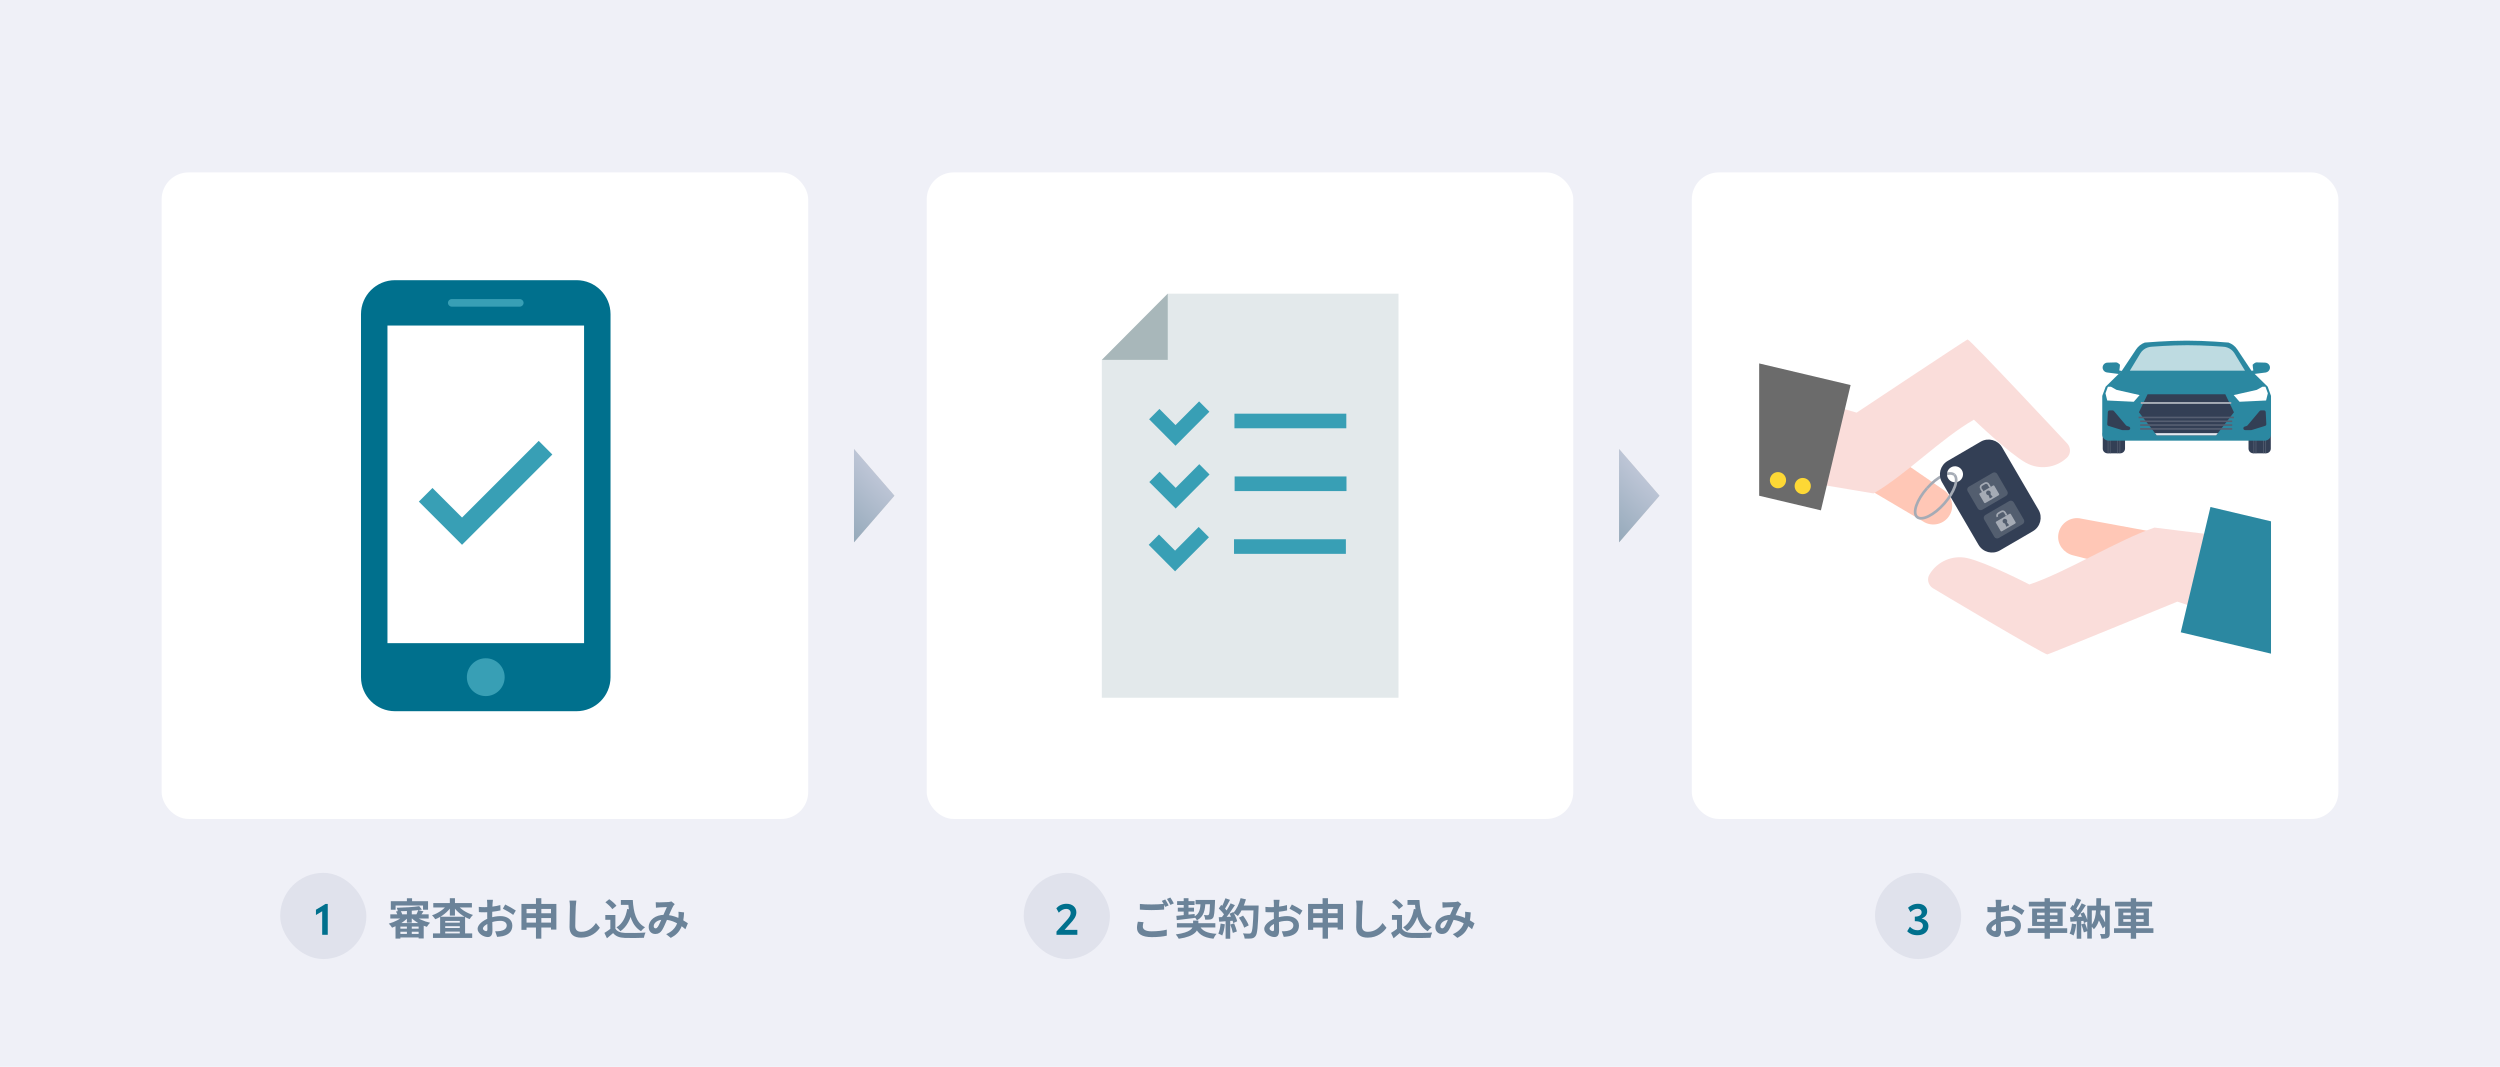 <svg width="928" height="396" viewBox="0 0 928 396" fill="none" xmlns="http://www.w3.org/2000/svg">
<rect width="928" height="396" fill="#EFF0F7"/>
<rect x="60" y="64" width="240" height="240" rx="10" fill="white"/>
<g clip-path="url(#clip0_211_4437)">
<path d="M219.997 115.758H140.634V243.05H219.997V115.758Z" fill="#036C85"/>
<path d="M146.631 104H214C220.976 104 226.631 109.655 226.631 116.631V251.369C226.631 258.345 220.976 264 214 264H146.631C139.655 264 134 258.345 134 251.369V116.631C134 109.655 139.655 104 146.631 104Z" fill="#00708D"/>
<path d="M216.807 120.842H143.825V238.738H216.807V120.842Z" fill="white"/>
<path d="M167.684 111.018H192.947C193.722 111.018 194.351 111.646 194.351 112.421C194.351 113.197 193.722 113.825 192.947 113.825H167.684C166.909 113.825 166.28 113.197 166.28 112.421C166.28 111.645 166.909 111.018 167.684 111.018Z" fill="#389FB5"/>
<path d="M180.316 258.386C184.191 258.386 187.333 255.244 187.333 251.368C187.333 247.492 184.191 244.351 180.316 244.351C176.44 244.351 173.298 247.492 173.298 251.368C173.298 255.244 176.44 258.386 180.316 258.386Z" fill="#389FB5"/>
<path d="M171.507 202.233L155.474 186.201L160.535 181.14L171.507 192.111L199.967 163.652L205.028 168.713L171.507 202.233Z" fill="#389FB5"/>
</g>
<rect x="104" y="324" width="32" height="32" rx="16" fill="#E0E2EC"/>
<path d="M120.862 335.528H121.662V347H119.598V338.264L117.278 339.656V337.688L120.862 335.528Z" fill="#00708D"/>
<path d="M151.04 337.528H152.848V342.488H151.04V337.528ZM151.04 343.384H152.848V347.4H151.04V343.384ZM146.816 342.648H157.28V348.36H155.392V343.96H148.624V348.408H146.816V342.648ZM144.88 339.4H159.12V340.968H144.88V339.4ZM147.888 344.728H156.256V345.864H147.888V344.728ZM147.888 346.664H156.256V347.992H147.888V346.664ZM155.616 336.36L156.608 337.656C154.128 338.04 150.592 338.248 147.664 338.264C147.616 337.896 147.44 337.32 147.28 336.968C150.176 336.904 153.568 336.696 155.616 336.36ZM150.16 339.72L151.632 340.408C150.192 342.056 147.744 343.576 145.536 344.36C145.28 343.912 144.72 343.224 144.32 342.856C146.496 342.248 148.912 341.016 150.16 339.72ZM153.664 339.672C154.912 340.92 157.344 342.024 159.648 342.52C159.248 342.888 158.72 343.576 158.448 344.04C156.16 343.352 153.744 341.928 152.288 340.28L153.664 339.672ZM146.992 338.344L148.64 338.024C148.96 338.472 149.248 339.096 149.344 339.544L147.616 339.928C147.536 339.496 147.28 338.824 146.992 338.344ZM155.248 337.816L157.2 338.296C156.752 338.968 156.336 339.592 156 340.04L154.496 339.576C154.768 339.064 155.088 338.328 155.248 337.816ZM151.04 333.432H152.96V335.624H151.04V333.432ZM145.072 334.52H158.896V337.704H157.024V336.136H146.848V337.704H145.072V334.52ZM160.72 346.472H175.28V348.168H160.72V346.472ZM164.304 342.488H171.648V343.816H164.304V342.488ZM164.304 344.472H171.648V345.8H164.304V344.472ZM163.376 340.296H172.64V347.4H170.672V341.848H165.264V347.464H163.376V340.296ZM160.832 335.208H175.168V336.856H160.832V335.208ZM166.976 333.416H168.88V339.864H166.976V333.416ZM166.096 335.736L167.664 336.344C166.288 338.472 164 340.296 161.568 341.224C161.296 340.792 160.768 340.104 160.368 339.752C162.672 339 164.944 337.432 166.096 335.736ZM169.68 335.752C170.864 337.416 173.184 338.92 175.568 339.624C175.152 339.976 174.608 340.696 174.336 341.176C171.872 340.264 169.552 338.456 168.16 336.344L169.68 335.752ZM182.976 334.008C182.912 334.312 182.848 335 182.832 335.4C182.752 336.664 182.704 338.392 182.704 339.88C182.704 341.624 182.8 344.392 182.8 345.32C182.8 347.288 182.096 347.832 181.04 347.832C179.488 347.832 177.28 346.488 177.28 344.792C177.28 343.24 179.28 341.608 181.504 340.824C182.928 340.312 184.544 340.056 185.76 340.056C188.224 340.056 190.176 341.336 190.176 343.544C190.176 345.448 189.184 346.872 186.64 347.496C185.904 347.656 185.184 347.704 184.528 347.768L183.808 345.688C184.512 345.688 185.216 345.688 185.76 345.576C187.056 345.352 188.096 344.696 188.096 343.544C188.096 342.44 187.136 341.816 185.744 341.816C184.384 341.816 182.976 342.104 181.728 342.6C180.288 343.144 179.264 344.008 179.264 344.696C179.264 345.208 180.016 345.64 180.432 345.64C180.72 345.64 180.928 345.512 180.928 344.952C180.928 344.12 180.848 341.896 180.848 339.96C180.848 338.136 180.864 336.152 180.864 335.416C180.864 335.096 180.816 334.296 180.768 334.008H182.976ZM187.536 335.752C188.752 336.344 190.608 337.384 191.472 337.992L190.496 339.624C189.728 338.984 187.648 337.784 186.656 337.304L187.536 335.752ZM177.712 336.632C178.656 336.744 179.344 336.744 179.92 336.744C181.584 336.744 184.08 336.44 185.728 335.96L185.776 337.944C183.968 338.36 181.392 338.648 179.984 338.648C178.928 338.648 178.304 338.632 177.76 338.568L177.712 336.632ZM193.552 335.544H206.528V345.064H204.528V337.384H195.456V345.16H193.552V335.544ZM194.8 339.016H205.472V340.776H194.8V339.016ZM194.8 342.472H205.504V344.312H194.8V342.472ZM198.944 333.416H200.944V348.44H198.944V333.416ZM213.936 334.312C213.84 334.984 213.76 335.816 213.728 336.456C213.648 338.184 213.536 341.752 213.536 343.736C213.536 345.352 214.496 345.88 215.744 345.88C218.384 345.88 220.048 344.36 221.216 342.616L222.672 344.392C221.632 345.928 219.36 348.056 215.712 348.056C213.088 348.056 211.408 346.904 211.408 344.168C211.408 342.024 211.552 337.832 211.552 336.456C211.552 335.688 211.488 334.92 211.36 334.296L213.936 334.312ZM230.464 334.088H233.84V335.896H230.464V334.088ZM232.88 334.088H234.896C235.136 338.648 236.096 342.504 239.44 344.2C238.992 344.504 238.288 345.208 237.936 345.656C234.528 343.624 233.472 339.592 233.184 334.936H232.88V334.088ZM232.816 337.416L234.8 337.704C234.096 341.304 232.672 344.024 230.304 345.672C230.016 345.304 229.264 344.552 228.832 344.232C231.072 342.888 232.304 340.504 232.816 337.416ZM228.432 339.656V345.544H226.56V341.432H224.688V339.656H228.432ZM228.432 344.712C229.072 345.768 230.288 346.232 231.952 346.296C233.824 346.376 237.456 346.328 239.616 346.152C239.408 346.6 239.088 347.528 239.008 348.104C237.072 348.2 233.84 348.232 231.92 348.152C229.952 348.072 228.624 347.608 227.584 346.36C226.88 346.984 226.16 347.592 225.296 348.296L224.352 346.296C225.072 345.848 225.936 345.288 226.672 344.712H228.432ZM224.72 334.936L226.144 333.784C227.104 334.456 228.272 335.464 228.832 336.216L227.296 337.48C226.816 336.728 225.664 335.656 224.72 334.936ZM243.408 334.904C243.84 334.936 244.4 334.968 244.736 334.968C245.664 334.968 247.36 334.904 248.096 334.84C248.496 334.808 248.912 334.712 249.2 334.6L250.464 335.608C250.256 335.848 250.064 336.056 249.936 336.264C249.392 337.176 248.528 339.24 247.808 340.904C247.168 342.376 246.4 344.28 245.744 345.288C245.104 346.264 244.352 346.696 243.248 346.696C241.856 346.696 240.8 345.736 240.8 344.104C240.8 341.544 243.248 339.576 246.672 339.576C250.4 339.576 253.664 341.56 255.344 342.712L254.416 344.936C252.448 343.192 249.632 341.368 246.336 341.368C244 341.368 242.656 342.632 242.656 343.8C242.656 344.328 242.96 344.6 243.344 344.6C243.664 344.6 243.872 344.456 244.176 344.056C244.704 343.272 245.28 341.8 245.856 340.536C246.416 339.272 247.072 337.704 247.552 336.712C246.912 336.728 245.52 336.776 244.8 336.824C244.464 336.84 243.904 336.904 243.488 336.952L243.408 334.904ZM253.936 338.68C253.712 343.224 252.816 346.168 248.992 348.152L247.28 346.76C251.232 345.064 251.712 342.072 251.856 340.2C251.888 339.576 251.904 338.936 251.84 338.44L253.936 338.68Z" fill="#6B8399"/>
<path d="M332 184L317 201.321L317 166.679L332 184Z" fill="#D9D9D9"/>
<path d="M332 184L317 201.321L317 166.679L332 184Z" fill="url(#paint0_radial_211_4437)"/>
<rect x="344" y="64" width="240" height="240" rx="10" fill="white"/>
<path d="M433.472 109H519.121V259H409V133.589L433.472 109Z" fill="#E3E9EB"/>
<path d="M436.345 165.464L426.557 155.629L430.374 151.794L436.345 157.793L445.107 148.993L448.924 152.828L436.345 165.464Z" fill="#389FB5"/>
<path d="M499.751 153.556H458.227V158.98H499.751V153.556Z" fill="#389FB5"/>
<path d="M436.409 188.767L426.621 178.932L430.437 175.097L436.409 181.097L445.17 172.297L448.987 176.132L436.409 188.767Z" fill="#389FB5"/>
<path d="M499.815 176.863H458.29V182.288H499.815V176.863Z" fill="#389FB5"/>
<path d="M436.187 212.075L426.399 202.24L430.216 198.405L436.187 204.404L444.946 195.601L448.763 199.436L436.187 212.075Z" fill="#389FB5"/>
<path d="M499.59 200.166H458.065V205.59H499.59V200.166Z" fill="#389FB5"/>
<path d="M433.472 133.589H409L433.472 109V133.589Z" fill="#A8B7BA"/>
<rect x="380" y="324" width="32" height="32" rx="16" fill="#E0E2EC"/>
<path d="M392.169 347V345.784L395.785 341.816C396.937 340.568 397.433 339.752 397.433 338.904C397.433 338.024 396.857 337.384 395.753 337.384C394.761 337.384 393.849 337.896 393.017 338.792L392.105 337.144C393.017 336.12 394.329 335.48 395.913 335.48C398.137 335.48 399.545 336.856 399.545 338.648C399.545 340.216 398.553 341.416 397.273 342.808L395.177 345.16H399.913V347H392.169Z" fill="#00708D"/>
<path d="M423.12 335.544C424.304 335.672 425.808 335.736 427.488 335.736C429.056 335.736 430.896 335.64 432.128 335.512V337.64C431.008 337.736 429.024 337.832 427.504 337.832C425.824 337.832 424.432 337.752 423.12 337.656V335.544ZM424.48 342.312C424.32 342.888 424.208 343.4 424.208 343.944C424.208 344.968 425.168 345.704 427.488 345.704C429.648 345.704 431.68 345.464 433.104 345.08L433.12 347.32C431.728 347.656 429.808 347.864 427.552 347.864C423.888 347.864 422.048 346.632 422.048 344.44C422.048 343.512 422.24 342.728 422.368 342.136L424.48 342.312ZM432.544 333.88C432.944 334.472 433.504 335.496 433.808 336.088L432.528 336.632C432.192 335.976 431.696 335.016 431.264 334.408L432.544 333.88ZM434.432 333.16C434.848 333.768 435.44 334.776 435.728 335.336L434.448 335.896C434.128 335.224 433.6 334.296 433.168 333.688L434.432 333.16ZM436.864 342.68H451.136V344.28H436.864V342.68ZM436.944 334.504H443.424V335.944H436.944V334.504ZM443.792 334.056H449.888V335.672H443.792V334.056ZM437.2 336.936H443.216V338.376H437.2V336.936ZM445.168 343.4C446.064 345.496 448.048 346.424 451.6 346.632C451.168 347.064 450.672 347.896 450.432 348.456C446.496 348.008 444.576 346.648 443.392 343.64L445.168 343.4ZM449.2 334.056H451.024C451.024 334.056 451.024 334.552 451.008 334.76C450.864 338.632 450.688 340.168 450.272 340.696C449.968 341.112 449.632 341.256 449.152 341.32C448.752 341.384 448.096 341.4 447.376 341.384C447.344 340.856 447.152 340.136 446.88 339.672C447.44 339.736 447.952 339.736 448.208 339.736C448.432 339.736 448.56 339.704 448.704 339.528C448.96 339.224 449.088 337.912 449.2 334.344V334.056ZM436.656 339.96C438.384 339.816 440.992 339.528 443.456 339.272L443.504 340.744C441.12 341.048 438.64 341.336 436.816 341.544L436.656 339.96ZM445.68 334.616H447.472C447.328 337.864 446.912 340.216 444.304 341.624C444.096 341.208 443.616 340.584 443.232 340.264C445.36 339.16 445.584 337.288 445.68 334.616ZM439.392 333.416H441.168V340.04L439.392 340.248V333.416ZM442.88 341.736H444.832V343.288C444.832 345.288 443.808 347.576 437.552 348.472C437.328 348.008 436.816 347.288 436.448 346.856C442.032 346.104 442.88 344.536 442.88 343.224V341.736ZM459.888 340.664L461.424 339.88C462.256 340.984 463.168 342.472 463.52 343.496L461.84 344.36C461.552 343.368 460.704 341.816 459.888 340.664ZM460.416 336.136H466.16V337.944H460.416V336.136ZM465.344 336.136H467.2C467.2 336.136 467.2 336.776 467.184 337.016C466.944 344.072 466.736 346.616 466.064 347.464C465.616 348.072 465.184 348.248 464.512 348.36C463.92 348.44 462.944 348.44 462 348.392C461.968 347.848 461.712 347.016 461.36 346.472C462.368 346.552 463.296 346.552 463.712 346.552C464.032 346.552 464.224 346.504 464.4 346.28C464.928 345.736 465.152 343.032 465.344 336.52V336.136ZM460.512 333.4L462.496 333.832C461.824 336.216 460.72 338.568 459.504 340.024C459.12 339.704 458.272 339.128 457.792 338.856C459.008 337.592 459.984 335.496 460.512 333.4ZM454.88 333.432L456.576 334.024C455.92 335.272 455.168 336.696 454.544 337.576L453.248 337.048C453.824 336.088 454.512 334.552 454.88 333.432ZM456.8 335.32L458.416 335.992C457.232 337.832 455.664 340.056 454.432 341.416L453.264 340.824C454.496 339.384 455.952 337.032 456.8 335.32ZM452.416 337.224L453.312 335.896C454.176 336.632 455.168 337.656 455.584 338.36L454.608 339.864C454.208 339.096 453.232 337.992 452.416 337.224ZM456.4 339.176L457.76 338.584C458.4 339.656 459.04 341.048 459.248 341.976L457.792 342.648C457.6 341.736 457.008 340.28 456.4 339.176ZM452.4 340.472C453.888 340.424 456.096 340.328 458.24 340.216V341.736C456.224 341.896 454.144 342.04 452.56 342.136L452.4 340.472ZM456.688 343.192L458.096 342.728C458.512 343.688 458.944 344.936 459.136 345.752L457.632 346.296C457.488 345.464 457.072 344.168 456.688 343.192ZM453.088 342.824L454.672 343.096C454.512 344.632 454.16 346.232 453.696 347.256C453.36 347.048 452.64 346.712 452.24 346.552C452.704 345.608 452.96 344.184 453.088 342.824ZM454.944 341.32H456.656V348.456H454.944V341.32ZM474.976 334.008C474.912 334.312 474.848 335 474.832 335.4C474.752 336.664 474.704 338.392 474.704 339.88C474.704 341.624 474.8 344.392 474.8 345.32C474.8 347.288 474.096 347.832 473.04 347.832C471.488 347.832 469.28 346.488 469.28 344.792C469.28 343.24 471.28 341.608 473.504 340.824C474.928 340.312 476.544 340.056 477.76 340.056C480.224 340.056 482.176 341.336 482.176 343.544C482.176 345.448 481.184 346.872 478.64 347.496C477.904 347.656 477.184 347.704 476.528 347.768L475.808 345.688C476.512 345.688 477.216 345.688 477.76 345.576C479.056 345.352 480.096 344.696 480.096 343.544C480.096 342.44 479.136 341.816 477.744 341.816C476.384 341.816 474.976 342.104 473.728 342.6C472.288 343.144 471.264 344.008 471.264 344.696C471.264 345.208 472.016 345.64 472.432 345.64C472.72 345.64 472.928 345.512 472.928 344.952C472.928 344.12 472.848 341.896 472.848 339.96C472.848 338.136 472.864 336.152 472.864 335.416C472.864 335.096 472.816 334.296 472.768 334.008H474.976ZM479.536 335.752C480.752 336.344 482.608 337.384 483.472 337.992L482.496 339.624C481.728 338.984 479.648 337.784 478.656 337.304L479.536 335.752ZM469.712 336.632C470.656 336.744 471.344 336.744 471.92 336.744C473.584 336.744 476.08 336.44 477.728 335.96L477.776 337.944C475.968 338.36 473.392 338.648 471.984 338.648C470.928 338.648 470.304 338.632 469.76 338.568L469.712 336.632ZM485.552 335.544H498.528V345.064H496.528V337.384H487.456V345.16H485.552V335.544ZM486.8 339.016H497.472V340.776H486.8V339.016ZM486.8 342.472H497.504V344.312H486.8V342.472ZM490.944 333.416H492.944V348.44H490.944V333.416ZM505.936 334.312C505.84 334.984 505.76 335.816 505.728 336.456C505.648 338.184 505.536 341.752 505.536 343.736C505.536 345.352 506.496 345.88 507.744 345.88C510.384 345.88 512.048 344.36 513.216 342.616L514.672 344.392C513.632 345.928 511.36 348.056 507.712 348.056C505.088 348.056 503.408 346.904 503.408 344.168C503.408 342.024 503.552 337.832 503.552 336.456C503.552 335.688 503.488 334.92 503.36 334.296L505.936 334.312ZM522.464 334.088H525.84V335.896H522.464V334.088ZM524.88 334.088H526.896C527.136 338.648 528.096 342.504 531.44 344.2C530.992 344.504 530.288 345.208 529.936 345.656C526.528 343.624 525.472 339.592 525.184 334.936H524.88V334.088ZM524.816 337.416L526.8 337.704C526.096 341.304 524.672 344.024 522.304 345.672C522.016 345.304 521.264 344.552 520.832 344.232C523.072 342.888 524.304 340.504 524.816 337.416ZM520.432 339.656V345.544H518.56V341.432H516.688V339.656H520.432ZM520.432 344.712C521.072 345.768 522.288 346.232 523.952 346.296C525.824 346.376 529.456 346.328 531.616 346.152C531.408 346.6 531.088 347.528 531.008 348.104C529.072 348.2 525.84 348.232 523.92 348.152C521.952 348.072 520.624 347.608 519.584 346.36C518.88 346.984 518.16 347.592 517.296 348.296L516.352 346.296C517.072 345.848 517.936 345.288 518.672 344.712H520.432ZM516.72 334.936L518.144 333.784C519.104 334.456 520.272 335.464 520.832 336.216L519.296 337.48C518.816 336.728 517.664 335.656 516.72 334.936ZM535.408 334.904C535.84 334.936 536.4 334.968 536.736 334.968C537.664 334.968 539.36 334.904 540.096 334.84C540.496 334.808 540.912 334.712 541.2 334.6L542.464 335.608C542.256 335.848 542.064 336.056 541.936 336.264C541.392 337.176 540.528 339.24 539.808 340.904C539.168 342.376 538.4 344.28 537.744 345.288C537.104 346.264 536.352 346.696 535.248 346.696C533.856 346.696 532.8 345.736 532.8 344.104C532.8 341.544 535.248 339.576 538.672 339.576C542.4 339.576 545.664 341.56 547.344 342.712L546.416 344.936C544.448 343.192 541.632 341.368 538.336 341.368C536 341.368 534.656 342.632 534.656 343.8C534.656 344.328 534.96 344.6 535.344 344.6C535.664 344.6 535.872 344.456 536.176 344.056C536.704 343.272 537.28 341.8 537.856 340.536C538.416 339.272 539.072 337.704 539.552 336.712C538.912 336.728 537.52 336.776 536.8 336.824C536.464 336.84 535.904 336.904 535.488 336.952L535.408 334.904ZM545.936 338.68C545.712 343.224 544.816 346.168 540.992 348.152L539.28 346.76C543.232 345.064 543.712 342.072 543.856 340.2C543.888 339.576 543.904 338.936 543.84 338.44L545.936 338.68Z" fill="#6B8399"/>
<path d="M616 184L601 201.321L601 166.679L616 184Z" fill="#D9D9D9"/>
<path d="M616 184L601 201.321L601 166.679L616 184Z" fill="url(#paint1_radial_211_4437)"/>
<rect x="628" y="64" width="240" height="240" rx="10" fill="white"/>
<g clip-path="url(#clip1_211_4437)">
<path d="M787.016 168.277H782.32C781.329 168.277 780.541 167.486 780.541 166.534V160.895C780.541 160.501 780.87 160.178 781.274 160.178H788.079C788.483 160.178 788.813 160.501 788.813 160.895V166.517C788.813 167.486 788.005 168.277 787.016 168.277Z" fill="#333F55"/>
<path d="M782.649 160.285H782.374V168.276H782.649V160.285ZM783.439 160.285H783.163V168.276H783.439V160.285ZM786.226 160.229H785.951V168.221H786.226V160.229ZM787.034 160.229H786.759V168.221H787.034V160.229Z" fill="#565F72"/>
<path d="M841.13 168.277H836.433C835.443 168.277 834.653 167.486 834.653 166.534V160.895C834.653 160.501 834.984 160.178 835.388 160.178H842.193C842.597 160.178 842.926 160.501 842.926 160.895V166.517C842.926 167.486 842.119 168.277 841.13 168.277Z" fill="#333F55"/>
<path d="M836.763 160.285H836.488V168.276H836.763V160.285ZM837.551 160.285H837.277V168.276H837.551V160.285ZM840.34 160.229H840.065V168.221H840.34V160.229ZM841.147 160.229H840.873V168.221H841.147V160.229Z" fill="#565F72"/>
<path d="M841.771 143.538L835.755 137.649L830.453 129.676C829.701 128.525 828.563 127.647 827.224 127.161C827.224 127.161 818.805 126.443 811.688 126.443C804.571 126.443 796.15 127.161 796.15 127.161C794.831 127.639 793.7 128.526 792.923 129.694L787.622 137.649L781.623 143.538L780.357 146.951V161.244C780.357 161.872 780.613 162.464 781.053 162.896C781.494 163.327 782.118 163.578 782.741 163.578H840.616C841.257 163.578 841.862 163.327 842.303 162.896C842.743 162.464 843 161.854 843 161.244V146.951L841.771 143.538Z" fill="#2B88A1"/>
<path d="M833.34 137.593L829.368 131.035C829.054 130.56 828.666 130.139 828.217 129.788C827.336 129.109 826.264 128.726 825.152 128.693C825.152 128.693 818.27 128.137 811.997 128.137C805.725 128.137 798.791 128.693 798.791 128.693C797.676 128.743 796.595 129.115 795.724 129.788C795.271 130.142 794.871 130.564 794.574 131.035L790.603 137.593H833.34Z" fill="#BEDBE1"/>
<path d="M826.032 146.35H797.178L793.968 153.03L800.57 161.596H822.638L829.242 153.03L826.032 146.35Z" fill="#333F55"/>
<path d="M822.638 161.595H800.553L799.948 160.787H823.262L822.638 161.595Z" fill="#E3E8EF"/>
<path d="M794.225 146.655L785.657 144.716L783.566 143.549H782.448L781.549 145.99L782.21 148.667L792.06 149.134L794.225 146.655ZM829.151 146.655L837.717 144.716L839.808 143.549H840.928L841.826 145.99L841.166 148.667L831.316 149.134L829.151 146.655Z" fill="white"/>
<path d="M783.108 152.33H784.173C784.373 152.33 784.576 152.419 784.704 152.581L789.18 157.897C789.267 157.99 789.373 158.063 789.491 158.112L790.262 158.362C790.54 158.448 790.732 158.701 790.739 158.992C790.739 159.369 790.427 159.656 790.06 159.656H787.824C787.755 159.654 787.687 159.643 787.622 159.621L782.687 158.093C782.394 158.008 782.197 157.734 782.211 157.43L782.43 152.959C782.449 152.6 782.749 152.322 783.108 152.33ZM840.359 152.33H839.294C839.088 152.329 838.893 152.421 838.763 152.581L834.286 157.897C834.199 157.99 834.093 158.063 833.976 158.112L833.205 158.362C832.927 158.448 832.735 158.701 832.728 158.992C832.728 159.369 833.04 159.656 833.407 159.656H835.644C835.713 159.654 835.781 159.642 835.846 159.621L840.78 158.093C841.074 158.009 841.271 157.735 841.257 157.43L841.037 152.959C841.012 152.603 840.715 152.328 840.359 152.33Z" fill="#333F55"/>
<path d="M828.234 149.223H794.664V149.941H828.234V149.223Z" fill="#A5ABB5"/>
<path d="M829.242 154.664H793.839V155.256H829.242V154.664ZM828.6 156.083H794.426V156.676H828.6V156.083ZM828.6 157.484H794.426V158.076H828.6V157.484ZM828.6 158.92H794.426V159.513H828.6V158.92Z" fill="#565F72"/>
<path d="M835.167 137.748L836.433 137.533C836.433 137.533 836.139 135.592 836.176 135.396C836.176 135.359 837.056 134.516 837.57 134.516L840.707 134.606C841.936 134.587 842.853 135.719 842.56 136.886C842.377 137.604 841.787 138.146 841.056 138.269L836.562 138.844L835.167 137.748ZM787.95 137.748L786.685 137.533C786.685 137.533 786.978 135.592 786.942 135.396C786.942 135.359 786.061 134.516 785.548 134.516L782.411 134.606C781.393 134.565 780.534 135.356 780.493 136.374C780.486 136.54 780.502 136.706 780.54 136.868C780.723 137.586 781.313 138.128 782.044 138.25L786.538 138.826L787.95 137.748Z" fill="#2B88A1"/>
<path d="M713.74 193.487L692.506 180.943L706.602 171.627L721.476 181.862C724.358 183.845 725.545 187.693 723.921 190.846C721.937 194.719 717.087 195.79 713.74 193.487Z" fill="#FFC7B6"/>
<path d="M732.705 155.788C732.705 155.788 745.658 168.256 752.07 171.81C756.946 174.491 762.988 173.775 767.1 170.028C768.681 168.728 768.828 166.243 767.376 164.65C767.376 164.65 731.405 126.077 730.363 126C729.96 126.061 689.18 153.167 689.18 153.167L660.873 145.073V177.358L695.456 183.168L695.457 183.166C707.837 175.922 720.342 162.922 732.705 155.788Z" fill="#FADDDA"/>
<path d="M772.679 192.538L796.937 197.01L786.912 210.606L769.421 206.114C766.032 205.243 763.592 202.041 764.031 198.519C764.559 194.201 768.744 191.527 772.679 192.538Z" fill="#FFC7B6"/>
<path d="M799.739 195.838C786.146 200.42 766.873 212.478 753.317 216.957C753.317 216.957 737.334 208.717 730.173 207.144C724.734 205.97 719.15 208.385 716.283 213.151C715.141 214.849 715.712 217.272 717.559 218.385C717.559 218.385 758.968 243.146 759.988 242.922C760.396 242.943 808.226 223.329 808.226 223.329L834.618 232.043V200.152L799.739 195.838Z" fill="#FADDDA"/>
<path d="M715.305 181.241C719.12 176.915 723.651 174.676 725.426 176.239" stroke="#A5ABB5" stroke-miterlimit="10"/>
<path d="M756.705 189.241L743.174 166.049C741.556 163.278 737.997 162.341 735.224 163.957L722.983 171.089C720.209 172.705 719.272 176.261 720.889 179.033L734.42 202.225C736.037 204.996 739.596 205.933 742.37 204.317L754.611 197.185C757.384 195.569 758.322 192.012 756.705 189.241ZM727.196 178.623C725.776 179.451 723.953 178.971 723.125 177.552C722.297 176.133 722.777 174.312 724.198 173.484C725.618 172.657 727.44 173.136 728.268 174.556C729.096 175.975 728.616 177.796 727.196 178.623Z" fill="#333F55"/>
<path d="M741.373 175.955L745.116 182.371C745.459 182.958 745.26 183.713 744.672 184.056L735.832 189.206C735.243 189.549 734.487 189.35 734.144 188.762L730.401 182.346C730.058 181.759 730.257 181.003 730.845 180.66L739.684 175.51C740.273 175.167 741.03 175.366 741.373 175.955Z" fill="#535E6F"/>
<path fill-rule="evenodd" clip-rule="evenodd" d="M735.039 181.526C734.684 180.912 734.891 180.127 735.503 179.768L736.613 179.121C737.227 178.766 738.013 178.973 738.372 179.584L739.02 180.694L738.464 181.018L737.817 179.908C737.637 179.602 737.244 179.498 736.937 179.676L735.826 180.323C735.521 180.503 735.417 180.895 735.595 181.202L735.039 181.526Z" fill="#A5ABB5"/>
<path fill-rule="evenodd" clip-rule="evenodd" d="M739.853 180.208L734.854 183.121C734.7 183.21 734.649 183.407 734.738 183.56L736.519 186.613C736.616 186.756 736.804 186.805 736.959 186.729L741.958 183.816C742.101 183.719 742.151 183.531 742.074 183.377L740.293 180.324C740.203 180.17 740.007 180.118 739.853 180.208Z" fill="#A5ABB5"/>
<path d="M735.595 181.202L735.039 181.525L735.819 182.862L736.374 182.538L735.595 181.202Z" fill="#A5ABB5"/>
<path d="M738.097 183.803C738.575 183.803 738.962 183.416 738.962 182.939C738.962 182.461 738.575 182.074 738.097 182.074C737.619 182.074 737.232 182.461 737.232 182.939C737.232 183.416 737.619 183.803 738.097 183.803Z" fill="#535E6F"/>
<path fill-rule="evenodd" clip-rule="evenodd" d="M739.68 184.437L738.62 185.055L737.997 183.416L738.562 183.087L739.68 184.437Z" fill="#535E6F"/>
<path d="M747.498 186.453L751.242 192.869C751.584 193.456 751.385 194.211 750.797 194.554L741.957 199.704C741.369 200.047 740.612 199.848 740.269 199.26L736.526 192.844C736.183 192.257 736.382 191.501 736.97 191.158L745.81 186.008C746.398 185.665 747.155 185.864 747.498 186.453Z" fill="#535E6F"/>
<path fill-rule="evenodd" clip-rule="evenodd" d="M741.164 192.024C740.809 191.41 741.016 190.625 741.628 190.266L742.739 189.619C743.352 189.264 744.138 189.471 744.497 190.082L745.145 191.192L744.59 191.516L743.942 190.406C743.762 190.1 743.369 189.997 743.062 190.174L741.952 190.821C741.646 191.001 741.542 191.393 741.72 191.7L741.164 192.024Z" fill="#A5ABB5"/>
<path fill-rule="evenodd" clip-rule="evenodd" d="M745.978 190.706L740.979 193.619C740.826 193.708 740.774 193.905 740.863 194.058L742.644 197.111C742.741 197.254 742.929 197.303 743.084 197.227L748.083 194.314C748.227 194.217 748.276 194.029 748.199 193.875L746.418 190.822C746.329 190.668 746.132 190.617 745.978 190.706Z" fill="#A5ABB5"/>
<path d="M744.222 194.301C744.7 194.301 745.087 193.914 745.087 193.437C745.087 192.959 744.7 192.572 744.222 192.572C743.744 192.572 743.357 192.959 743.357 193.437C743.357 193.914 743.744 194.301 744.222 194.301Z" fill="#535E6F"/>
<path fill-rule="evenodd" clip-rule="evenodd" d="M745.805 194.935L744.745 195.553L744.122 193.914L744.687 193.585L745.805 194.935Z" fill="#535E6F"/>
<path d="M725.426 176.239C727.201 177.802 725.547 182.576 721.732 186.902C717.917 191.227 713.385 193.466 711.61 191.903C709.836 190.34 711.49 185.567 715.305 181.241" stroke="#A5ABB5" stroke-miterlimit="10"/>
<path d="M653 134.902V184.021L675.922 189.445L686.944 142.935L653 134.902Z" fill="#6B6B6B"/>
<path d="M669.172 183.43C670.835 183.43 672.183 182.082 672.183 180.42C672.183 178.758 670.835 177.411 669.172 177.411C667.509 177.411 666.16 178.758 666.16 180.42C666.16 182.082 667.509 183.43 669.172 183.43Z" fill="#FDD835"/>
<path d="M659.985 181.256C661.648 181.256 662.996 179.909 662.996 178.247C662.996 176.585 661.648 175.237 659.985 175.237C658.321 175.237 656.973 176.585 656.973 178.247C656.973 179.909 658.321 181.256 659.985 181.256Z" fill="#FDD835"/>
<path d="M843 193.52L820.52 188.2L809.498 234.71L843 242.638V193.52Z" fill="#2B88A1"/>
</g>
<rect x="696" y="324" width="32" height="32" rx="16" fill="#E0E2EC"/>
<path d="M711.817 347.16C709.993 347.16 708.761 346.552 707.945 345.688L708.953 344.008C709.753 344.824 710.617 345.304 711.785 345.304C713.017 345.304 713.785 344.616 713.785 343.64C713.785 342.552 712.793 341.944 710.777 341.944V340.264C712.681 340.248 713.305 339.448 713.305 338.632C713.305 337.864 712.745 337.336 711.769 337.336C710.777 337.336 709.865 337.896 709.161 338.584L708.265 336.952C709.097 336.2 710.281 335.48 712.009 335.48C713.945 335.48 715.369 336.632 715.369 338.28C715.369 339.592 714.633 340.472 713.289 340.936C714.953 341.368 715.833 342.36 715.833 343.8C715.833 345.752 714.249 347.16 711.817 347.16Z" fill="#00708D"/>
<path d="M742.976 334.008C742.912 334.312 742.848 335 742.832 335.4C742.752 336.664 742.704 338.392 742.704 339.88C742.704 341.624 742.8 344.392 742.8 345.32C742.8 347.288 742.096 347.832 741.04 347.832C739.488 347.832 737.28 346.488 737.28 344.792C737.28 343.24 739.28 341.608 741.504 340.824C742.928 340.312 744.544 340.056 745.76 340.056C748.224 340.056 750.176 341.336 750.176 343.544C750.176 345.448 749.184 346.872 746.64 347.496C745.904 347.656 745.184 347.704 744.528 347.768L743.808 345.688C744.512 345.688 745.216 345.688 745.76 345.576C747.056 345.352 748.096 344.696 748.096 343.544C748.096 342.44 747.136 341.816 745.744 341.816C744.384 341.816 742.976 342.104 741.728 342.6C740.288 343.144 739.264 344.008 739.264 344.696C739.264 345.208 740.016 345.64 740.432 345.64C740.72 345.64 740.928 345.512 740.928 344.952C740.928 344.12 740.848 341.896 740.848 339.96C740.848 338.136 740.864 336.152 740.864 335.416C740.864 335.096 740.816 334.296 740.768 334.008H742.976ZM747.536 335.752C748.752 336.344 750.608 337.384 751.472 337.992L750.496 339.624C749.728 338.984 747.648 337.784 746.656 337.304L747.536 335.752ZM737.712 336.632C738.656 336.744 739.344 336.744 739.92 336.744C741.584 336.744 744.08 336.44 745.728 335.96L745.776 337.944C743.968 338.36 741.392 338.648 739.984 338.648C738.928 338.648 738.304 338.632 737.76 338.568L737.712 336.632ZM753.104 334.728H766.864V336.472H753.104V334.728ZM752.72 344.568H767.344V346.296H752.72V344.568ZM758.944 333.416H760.928V348.456H758.944V333.416ZM756.16 341.176V342.168H763.728V341.176H756.16ZM756.16 338.776V339.752H763.728V338.776H756.16ZM754.32 337.24H765.664V343.704H754.32V337.24ZM778.144 339.928L779.376 338.776C780.288 340.264 781.344 342.152 781.84 343.4L780.528 344.664C780.048 343.4 779.024 341.416 778.144 339.928ZM774.784 336.184H782.16V337.944H776.48V348.408H774.784V336.184ZM781.408 336.184H783.136V346.472C783.136 347.336 782.992 347.848 782.448 348.12C781.904 348.424 781.136 348.456 780.048 348.456C779.984 347.96 779.76 347.16 779.52 346.696C780.176 346.744 780.912 346.728 781.12 346.728C781.328 346.728 781.408 346.664 781.408 346.44V336.184ZM778.16 333.4H779.952C779.888 338.456 779.696 342.52 777.248 344.92C777.008 344.536 776.448 343.944 776.048 343.688C778.128 341.576 778.128 337.992 778.16 333.4ZM770.88 333.432L772.544 334.056C771.888 335.272 771.152 336.696 770.528 337.592L769.248 337.032C769.824 336.088 770.512 334.552 770.88 333.432ZM772.72 335.32L774.272 336.024C773.12 337.864 771.552 340.088 770.336 341.48L769.232 340.856C770.416 339.4 771.888 337.048 772.72 335.32ZM768.416 337.224L769.328 335.912C770.176 336.648 771.168 337.656 771.584 338.392L770.592 339.88C770.208 339.112 769.232 337.992 768.416 337.224ZM772.24 339.144L773.504 338.616C774.128 339.688 774.736 341.096 774.928 342.024L773.568 342.632C773.392 341.704 772.848 340.248 772.24 339.144ZM768.4 340.472C769.872 340.424 772.032 340.344 774.144 340.248L774.128 341.768C772.16 341.912 770.112 342.04 768.56 342.152L768.4 340.472ZM772.592 343.128L773.936 342.696C774.336 343.608 774.752 344.808 774.928 345.608L773.52 346.104C773.36 345.304 772.944 344.072 772.592 343.128ZM769.088 342.824L770.672 343.096C770.512 344.632 770.16 346.232 769.696 347.256C769.36 347.048 768.64 346.712 768.24 346.552C768.704 345.608 768.96 344.184 769.088 342.824ZM770.88 341.32H772.56V348.456H770.88V341.32ZM785.104 334.728H798.864V336.472H785.104V334.728ZM784.72 344.568H799.344V346.296H784.72V344.568ZM790.944 333.416H792.928V348.456H790.944V333.416ZM788.16 341.176V342.168H795.728V341.176H788.16ZM788.16 338.776V339.752H795.728V338.776H788.16ZM786.32 337.24H797.664V343.704H786.32V337.24Z" fill="#6B8399"/>
<defs>
<radialGradient id="paint0_radial_211_4437" cx="0" cy="0" r="1" gradientUnits="userSpaceOnUse" gradientTransform="translate(330.75 165.502) rotate(139.862) scale(110.285 257.825)">
<stop stop-color="#D1D3E4"/>
<stop offset="1" stop-color="#114E5E"/>
</radialGradient>
<radialGradient id="paint1_radial_211_4437" cx="0" cy="0" r="1" gradientUnits="userSpaceOnUse" gradientTransform="translate(614.75 165.502) rotate(139.862) scale(110.285 257.825)">
<stop stop-color="#D1D3E4"/>
<stop offset="1" stop-color="#114E5E"/>
</radialGradient>
<clipPath id="clip0_211_4437">
<rect width="92.631" height="160" fill="white" transform="translate(134 104)"/>
</clipPath>
<clipPath id="clip1_211_4437">
<rect width="190" height="116.923" fill="white" transform="translate(653 126)"/>
</clipPath>
</defs>
</svg>
